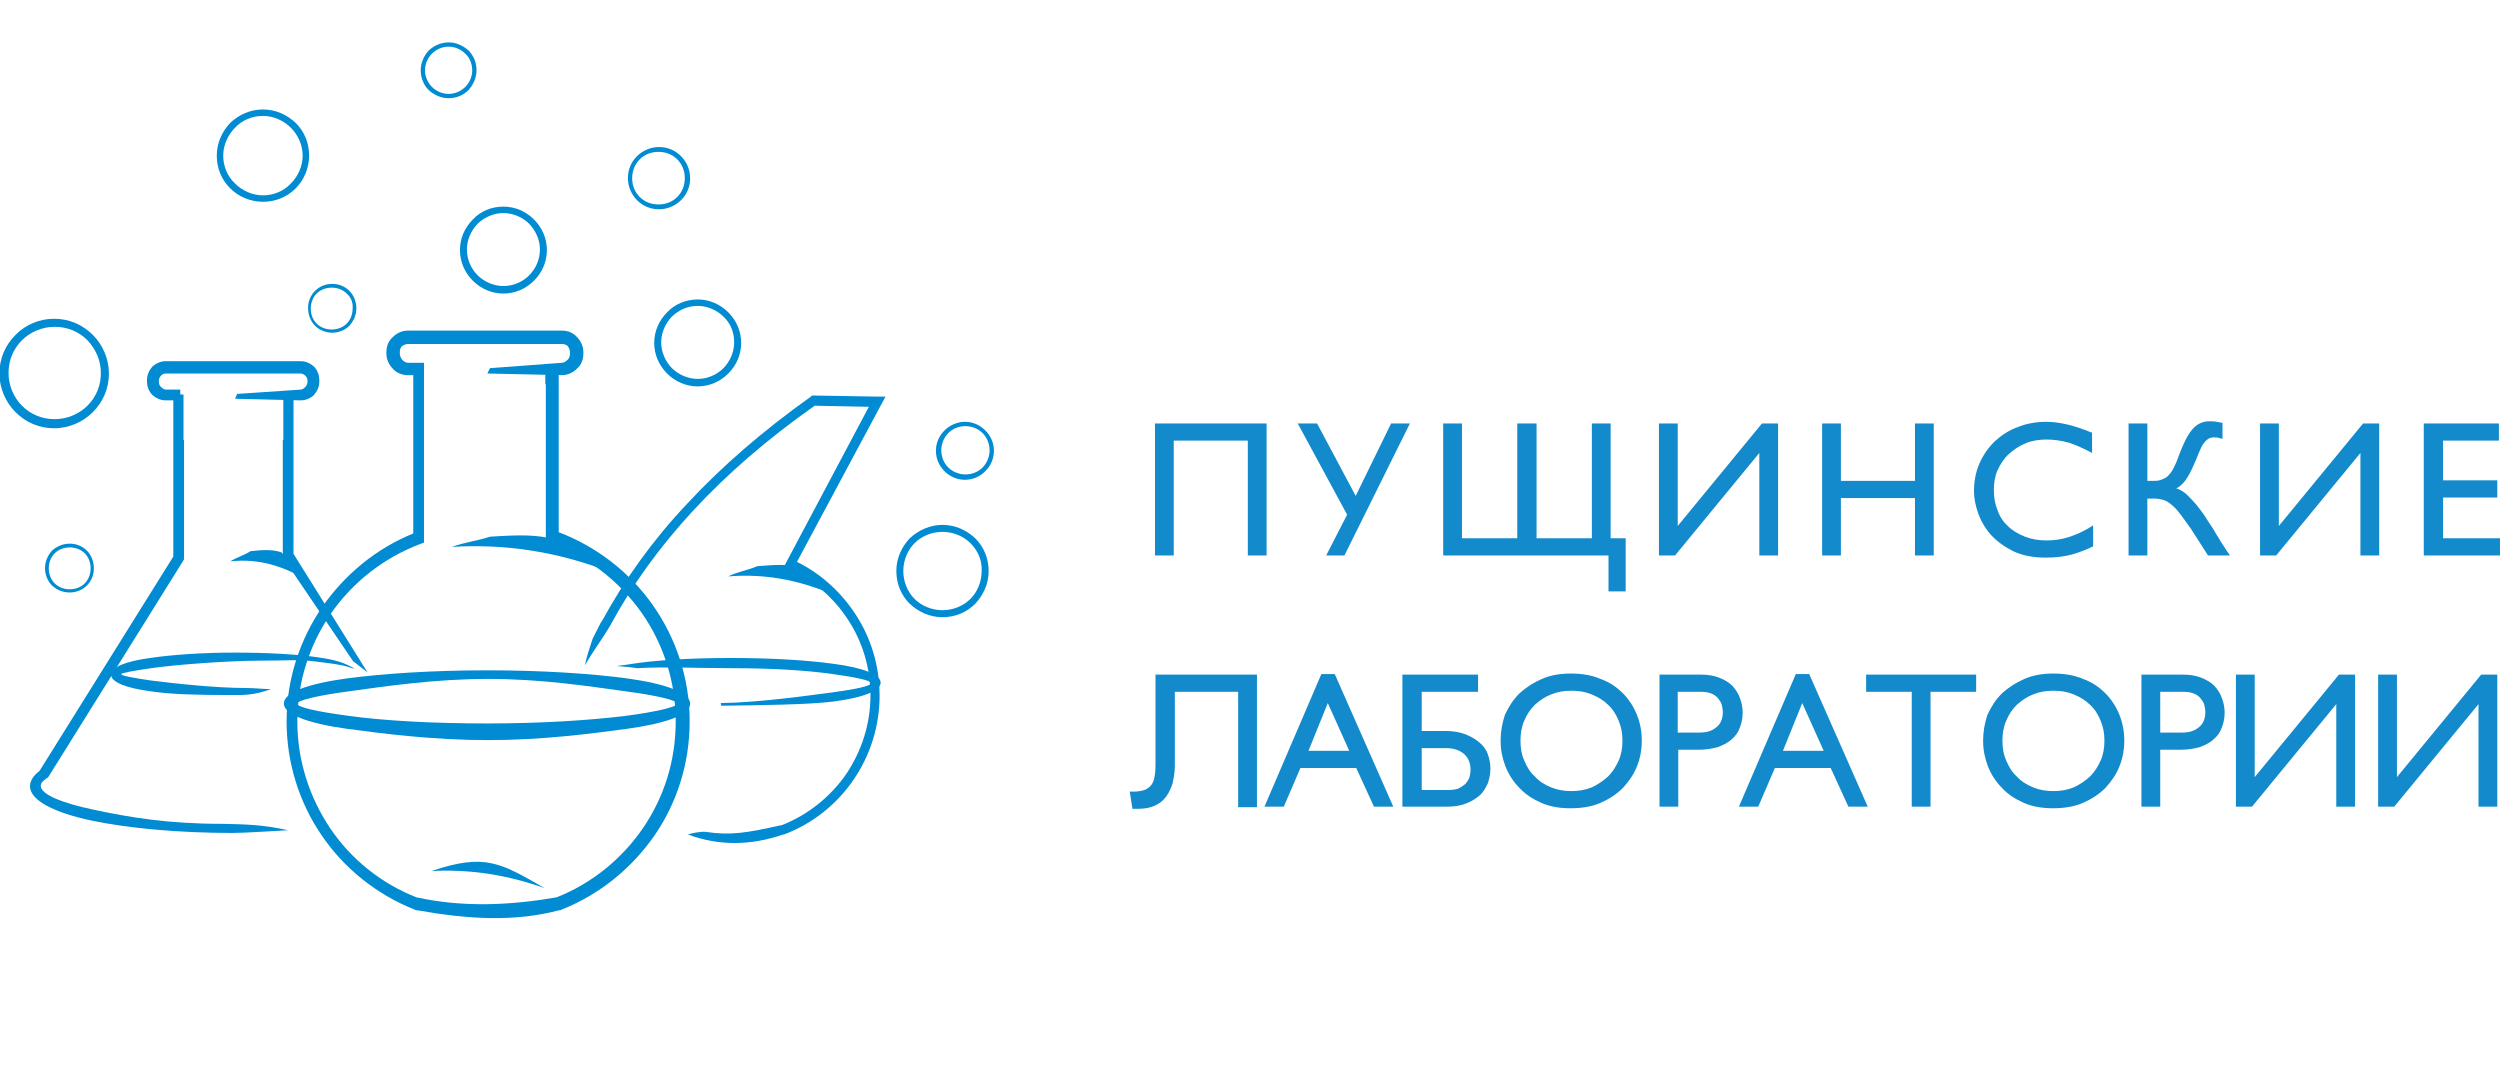 <?xml version="1.0" encoding="UTF-8"?> <svg xmlns="http://www.w3.org/2000/svg" width="118" height="51" viewBox="0 0 118 51" fill="none"><rect width="118" height="51" fill="white"></rect><g clip-path="url(#clip0_1482_978)"><path d="M11.067 30.803C12.612 30.803 14.031 30.879 15.044 31.031C15.905 31.158 16.26 31.285 16.741 31.563C16.64 31.563 16.437 31.462 16.184 31.411C15.652 31.31 15.551 31.31 14.993 31.234C14.005 31.107 13.803 31.183 12.283 31.183C10.737 31.183 8.153 31.386 7.14 31.538C6.254 31.665 5.722 31.766 5.722 31.817C5.722 31.893 6.254 31.994 7.14 32.121C8.128 32.247 10.13 32.475 11.675 32.475C12.004 32.475 12.46 32.526 12.789 32.526C11.953 32.83 11.523 32.805 10.864 32.805C9.319 32.805 8.103 32.779 7.09 32.627C5.95 32.475 5.24 32.197 5.24 31.842C5.24 31.487 5.95 31.209 7.09 31.057C8.103 30.905 9.521 30.803 11.067 30.803Z" fill="#008BD2"></path><path d="M13.854 26.142L17.35 31.741L16.666 31.209L13.373 26.345L13.348 26.294V26.218V20.772H13.373V18.618H13.601H13.854V18.872V26.142ZM13.601 39.188C12.993 39.214 11.625 39.315 10.966 39.315C8.383 39.315 6.027 39.087 4.329 38.733C2.531 38.352 1.416 37.77 1.416 37.111C1.416 36.959 1.467 36.833 1.568 36.681C1.644 36.579 1.745 36.478 1.872 36.377L8.18 26.269V18.872V18.618H8.433H8.661V20.772H8.687V26.32V26.395L8.661 26.446L2.277 36.681L2.252 36.706L2.201 36.731C2.1 36.807 2.024 36.883 1.973 36.934C1.948 36.985 1.923 37.035 1.923 37.086C1.923 37.491 2.885 37.897 4.456 38.226C6.128 38.581 7.927 38.885 10.485 38.885C11.524 38.91 12.36 38.91 13.601 39.188Z" fill="#008BD2"></path><path d="M37.616 26.522C38.756 27.079 39.718 27.966 40.402 29.03C41.112 30.119 41.517 31.437 41.517 32.83C41.517 34.299 41.061 35.667 40.301 36.782C39.516 37.947 38.376 38.859 37.059 39.366C37.033 39.366 37.033 39.366 37.008 39.391C36.983 39.391 36.983 39.391 36.957 39.391C35.412 39.923 33.917 39.923 32.473 39.391C32.651 39.315 33.132 39.239 33.309 39.264C34.5 39.442 35.234 39.315 36.932 38.935C38.148 38.454 39.212 37.593 39.946 36.529C40.656 35.465 41.086 34.198 41.086 32.83C41.086 31.513 40.706 30.297 40.048 29.283C39.364 28.219 38.401 27.383 37.236 26.851L37.008 26.75L37.109 26.547L41.01 19.201L38.452 19.15C36.222 20.721 34.323 22.367 32.727 24.09C31.131 25.813 29.839 27.611 28.825 29.486C28.445 30.145 27.939 30.803 27.609 31.411C27.685 30.981 27.837 30.575 27.964 30.17L28.04 30.018L28.116 29.866C28.167 29.765 28.217 29.663 28.268 29.562C28.319 29.461 28.369 29.359 28.445 29.258C29.484 27.358 30.776 25.534 32.423 23.786C34.044 22.038 35.995 20.341 38.275 18.72L38.325 18.669H38.401L41.416 18.72H41.796L41.618 19.049L37.616 26.522Z" fill="#008BD2"></path><path d="M34.499 31.057C36.399 31.057 38.097 31.158 39.363 31.335C40.731 31.513 41.567 31.842 41.567 32.222C41.567 32.602 40.731 32.931 39.363 33.109C38.223 33.261 35.867 33.286 34.043 33.311L34.018 33.185C35.867 33.159 38.122 32.83 39.313 32.678C40.427 32.526 41.111 32.374 41.111 32.247C41.111 32.121 40.427 31.969 39.313 31.817C38.097 31.639 36.399 31.538 34.525 31.538C32.979 31.538 31.308 31.462 30.066 31.538C29.762 31.487 29.433 31.462 29.104 31.437C29.281 31.411 29.458 31.386 29.661 31.361C30.877 31.158 32.599 31.057 34.499 31.057Z" fill="#008BD2"></path><path d="M23 31.639C25.558 31.639 27.889 31.791 29.586 32.019C31.435 32.273 32.575 32.703 32.575 33.21C32.575 33.742 31.435 34.147 29.586 34.401C27.889 34.629 25.609 34.933 23.025 34.933C20.466 34.933 18.085 34.629 16.388 34.401C14.538 34.147 13.398 33.717 13.398 33.21C13.398 32.678 14.538 32.273 16.388 32.019C18.11 31.791 20.441 31.639 23 31.639ZM29.51 32.627C27.838 32.399 25.584 32.045 23.05 32.045C20.492 32.045 18.161 32.399 16.489 32.627C14.969 32.83 14.032 33.058 14.032 33.21C14.032 33.387 14.969 33.59 16.489 33.793C18.161 34.021 20.441 34.147 23 34.147C25.558 34.147 27.838 33.995 29.51 33.793C31.03 33.59 31.967 33.362 31.967 33.21C31.967 33.058 31.03 32.83 29.51 32.627Z" fill="#008BD2"></path><path d="M26.396 25.129C28.17 25.813 29.715 27.003 30.804 28.549C31.894 30.094 32.552 31.994 32.552 34.046C32.552 36.047 31.944 37.897 30.906 39.416C29.816 40.987 28.296 42.228 26.498 42.938C26.472 42.938 26.472 42.963 26.447 42.963C26.422 42.963 26.422 42.963 26.396 42.963C24.294 43.52 22.115 43.394 19.683 42.963C19.658 42.963 19.658 42.963 19.633 42.963C19.607 42.963 19.607 42.938 19.582 42.938C17.783 42.228 16.238 40.987 15.174 39.416C14.135 37.897 13.527 36.022 13.527 34.046C13.527 32.045 14.161 30.17 15.225 28.625C16.289 27.105 17.758 25.889 19.506 25.18V17.833V17.529H19.81H20.012V19.049V25.407V25.61L19.81 25.686C18.087 26.345 16.643 27.485 15.605 28.979C14.617 30.423 14.034 32.171 14.034 34.046C14.034 35.921 14.617 37.643 15.579 39.087C16.567 40.556 17.986 41.696 19.658 42.355C21.862 42.836 24.066 42.735 26.27 42.355C27.942 41.696 29.36 40.531 30.348 39.087C31.336 37.643 31.894 35.921 31.894 34.046C31.894 32.121 31.286 30.347 30.272 28.903C29.208 27.409 27.714 26.243 25.966 25.636L25.763 25.559V25.331V18.137H25.738V17.529H26.067H26.371V17.833V25.129H26.396Z" fill="#008BD2"></path><path d="M19.252 15.604H26.522C26.801 15.604 27.054 15.705 27.231 15.908C27.409 16.085 27.535 16.338 27.535 16.617V16.693C27.535 16.972 27.434 17.225 27.231 17.402C27.054 17.58 26.801 17.706 26.522 17.706L23.001 17.63L23.128 17.377L26.522 17.124C26.623 17.124 26.725 17.048 26.801 16.972C26.877 16.896 26.902 16.794 26.902 16.693V16.617C26.902 16.516 26.851 16.414 26.801 16.338C26.725 16.262 26.623 16.237 26.522 16.237H19.252C19.15 16.237 19.049 16.288 18.973 16.338C18.897 16.414 18.872 16.516 18.872 16.617V16.693C18.872 16.794 18.922 16.896 18.973 16.972C19.049 17.048 19.15 17.124 19.252 17.124H20.012V17.706H19.252C18.973 17.706 18.72 17.605 18.542 17.402C18.365 17.225 18.238 16.972 18.238 16.693V16.617C18.238 16.338 18.34 16.085 18.542 15.908C18.72 15.73 18.973 15.604 19.252 15.604Z" fill="#008BD2"></path><path d="M2.557 15.046C3.266 15.046 3.899 15.325 4.381 15.806C4.837 16.262 5.141 16.921 5.141 17.63C5.141 18.34 4.862 18.973 4.381 19.454C3.925 19.91 3.266 20.214 2.557 20.214C1.847 20.214 1.214 19.936 0.733 19.454C0.277 18.998 -0.027 18.34 -0.027 17.63C-0.027 16.921 0.251 16.288 0.733 15.806C1.214 15.325 1.847 15.046 2.557 15.046ZM4.127 16.06C3.722 15.654 3.19 15.426 2.582 15.426C1.974 15.426 1.417 15.68 1.037 16.06C0.631 16.465 0.403 16.997 0.403 17.605C0.403 18.213 0.657 18.77 1.037 19.15C1.442 19.556 1.974 19.784 2.582 19.784C3.19 19.784 3.747 19.53 4.127 19.15C4.533 18.745 4.761 18.213 4.761 17.605C4.761 16.997 4.507 16.465 4.127 16.06Z" fill="#008BD2"></path><path d="M12.411 5.167C13.019 5.167 13.551 5.42 13.956 5.8C14.362 6.205 14.59 6.737 14.59 7.345C14.59 7.953 14.336 8.511 13.956 8.89C13.551 9.296 13.019 9.524 12.411 9.524C11.803 9.524 11.246 9.27 10.866 8.89C10.46 8.485 10.232 7.953 10.232 7.345C10.232 6.737 10.486 6.205 10.866 5.8C11.271 5.42 11.803 5.167 12.411 5.167ZM13.728 6.028C13.399 5.699 12.918 5.471 12.411 5.471C11.904 5.471 11.423 5.673 11.094 6.028C10.764 6.357 10.536 6.839 10.536 7.345C10.536 7.852 10.739 8.333 11.094 8.662C11.423 8.992 11.904 9.22 12.411 9.22C12.918 9.22 13.399 9.017 13.728 8.662C14.058 8.333 14.286 7.852 14.286 7.345C14.286 6.839 14.058 6.357 13.728 6.028Z" fill="#008BD2"></path><path d="M23.761 9.752C24.318 9.752 24.825 9.98 25.205 10.36C25.585 10.74 25.813 11.246 25.813 11.804C25.813 12.361 25.585 12.868 25.205 13.248C24.825 13.628 24.318 13.856 23.761 13.856C23.204 13.856 22.697 13.628 22.317 13.248C21.937 12.868 21.709 12.361 21.709 11.804C21.709 11.246 21.937 10.74 22.317 10.36C22.672 9.98 23.178 9.752 23.761 9.752ZM24.977 10.562C24.673 10.258 24.217 10.056 23.761 10.056C23.305 10.056 22.849 10.258 22.545 10.562C22.241 10.867 22.038 11.322 22.038 11.778C22.038 12.26 22.241 12.69 22.545 12.994C22.849 13.298 23.305 13.501 23.761 13.501C24.242 13.501 24.673 13.298 24.977 12.994C25.281 12.69 25.484 12.26 25.484 11.778C25.484 11.297 25.281 10.892 24.977 10.562Z" fill="#008BD2"></path><path d="M21.175 2C21.529 2 21.859 2.152 22.112 2.38C22.34 2.608 22.492 2.937 22.492 3.317C22.492 3.672 22.34 4.001 22.112 4.255C21.884 4.483 21.555 4.635 21.175 4.635C20.82 4.635 20.491 4.483 20.237 4.255C20.009 4.027 19.857 3.697 19.857 3.317C19.857 2.963 20.009 2.633 20.237 2.38C20.491 2.152 20.82 2 21.175 2ZM21.96 2.532C21.757 2.329 21.479 2.203 21.175 2.203C20.871 2.203 20.592 2.329 20.389 2.532C20.187 2.735 20.06 3.013 20.06 3.317C20.06 3.621 20.187 3.9 20.389 4.103C20.592 4.305 20.871 4.432 21.175 4.432C21.479 4.432 21.757 4.305 21.96 4.103C22.163 3.9 22.289 3.621 22.289 3.317C22.289 3.013 22.163 2.709 21.96 2.532Z" fill="#008BD2"></path><path d="M32.931 14.134C33.488 14.134 33.995 14.362 34.375 14.742C34.755 15.122 34.983 15.629 34.983 16.186C34.983 16.744 34.755 17.25 34.375 17.63C33.995 18.01 33.488 18.238 32.931 18.238C32.373 18.238 31.867 18.01 31.487 17.63C31.107 17.25 30.879 16.744 30.879 16.186C30.879 15.629 31.107 15.122 31.487 14.742C31.842 14.362 32.373 14.134 32.931 14.134ZM34.147 14.945C33.843 14.641 33.387 14.438 32.931 14.438C32.45 14.438 32.019 14.641 31.715 14.945C31.411 15.249 31.208 15.705 31.208 16.161C31.208 16.617 31.411 17.073 31.715 17.377C32.019 17.681 32.475 17.884 32.931 17.884C33.412 17.884 33.843 17.681 34.147 17.377C34.451 17.073 34.654 16.617 34.654 16.161C34.654 15.68 34.476 15.249 34.147 14.945Z" fill="#008BD2"></path><path d="M31.106 6.94C31.511 6.94 31.866 7.092 32.145 7.371C32.398 7.624 32.575 8.004 32.575 8.409C32.575 8.815 32.423 9.169 32.145 9.448C31.891 9.701 31.511 9.878 31.106 9.878C30.701 9.878 30.346 9.726 30.067 9.448C29.814 9.194 29.637 8.815 29.637 8.409C29.637 8.004 29.789 7.649 30.067 7.371C30.321 7.117 30.701 6.94 31.106 6.94ZM31.967 7.523C31.739 7.295 31.435 7.168 31.081 7.168C30.726 7.168 30.422 7.295 30.194 7.523C29.966 7.751 29.839 8.055 29.839 8.409C29.839 8.764 29.966 9.068 30.194 9.296C30.422 9.524 30.726 9.65 31.081 9.65C31.435 9.65 31.739 9.524 31.967 9.296C32.195 9.068 32.322 8.764 32.322 8.409C32.322 8.055 32.195 7.751 31.967 7.523Z" fill="#008BD2"></path><path d="M45.544 19.91C45.924 19.91 46.253 20.062 46.506 20.316C46.76 20.569 46.912 20.898 46.912 21.278C46.912 21.658 46.76 21.988 46.506 22.241C46.253 22.494 45.924 22.646 45.544 22.646C45.164 22.646 44.834 22.494 44.581 22.241C44.328 21.988 44.176 21.658 44.176 21.278C44.176 20.898 44.328 20.569 44.581 20.316C44.834 20.062 45.189 19.91 45.544 19.91ZM46.38 20.442C46.177 20.24 45.873 20.113 45.569 20.113C45.24 20.113 44.961 20.24 44.758 20.442C44.556 20.645 44.429 20.949 44.429 21.253C44.429 21.582 44.556 21.861 44.758 22.064C44.961 22.266 45.265 22.393 45.569 22.393C45.898 22.393 46.177 22.266 46.38 22.064C46.582 21.861 46.709 21.557 46.709 21.253C46.709 20.949 46.582 20.645 46.38 20.442Z" fill="#008BD2"></path><path d="M44.485 24.774C45.093 24.774 45.625 25.027 46.031 25.407C46.436 25.813 46.664 26.345 46.664 26.953C46.664 27.561 46.41 28.093 46.031 28.498C45.625 28.903 45.093 29.131 44.485 29.131C43.877 29.131 43.345 28.878 42.94 28.498C42.535 28.093 42.307 27.561 42.307 26.953C42.307 26.345 42.56 25.813 42.94 25.407C43.345 25.027 43.903 24.774 44.485 24.774ZM45.803 25.636C45.473 25.306 44.992 25.104 44.485 25.104C43.979 25.104 43.497 25.306 43.168 25.636C42.839 25.965 42.636 26.446 42.636 26.953C42.636 27.459 42.839 27.941 43.168 28.27C43.497 28.599 43.979 28.802 44.485 28.802C44.992 28.802 45.473 28.599 45.803 28.27C46.132 27.941 46.334 27.459 46.334 26.953C46.36 26.446 46.157 25.99 45.803 25.636Z" fill="#008BD2"></path><path d="M15.681 13.4C16.01 13.4 16.289 13.526 16.492 13.729C16.694 13.932 16.821 14.236 16.821 14.54C16.821 14.869 16.694 15.148 16.492 15.376C16.289 15.578 15.985 15.705 15.681 15.705C15.377 15.705 15.073 15.578 14.87 15.376C14.668 15.173 14.541 14.869 14.541 14.54C14.541 14.21 14.668 13.932 14.87 13.729C15.073 13.526 15.352 13.4 15.681 13.4ZM16.365 13.856C16.188 13.678 15.934 13.577 15.656 13.577C15.377 13.577 15.124 13.678 14.946 13.856C14.769 14.033 14.668 14.286 14.668 14.565C14.668 14.844 14.769 15.097 14.946 15.274C15.124 15.452 15.377 15.553 15.656 15.553C15.934 15.553 16.188 15.452 16.365 15.274C16.542 15.097 16.644 14.844 16.644 14.565C16.669 14.286 16.568 14.033 16.365 13.856Z" fill="#008BD2"></path><path d="M3.29 25.661C3.62 25.661 3.898 25.788 4.101 25.99C4.304 26.193 4.43 26.497 4.43 26.826C4.43 27.155 4.304 27.434 4.101 27.637C3.898 27.839 3.594 27.966 3.29 27.966C2.961 27.966 2.682 27.839 2.454 27.637C2.252 27.434 2.125 27.13 2.125 26.826C2.125 26.497 2.252 26.218 2.454 25.99C2.682 25.788 2.961 25.661 3.29 25.661ZM4 26.117C3.822 25.939 3.569 25.838 3.29 25.838C3.012 25.838 2.758 25.939 2.581 26.117C2.404 26.294 2.302 26.547 2.302 26.826C2.302 27.105 2.404 27.358 2.581 27.535C2.758 27.713 3.012 27.814 3.29 27.814C3.569 27.814 3.822 27.713 4 27.535C4.177 27.358 4.278 27.105 4.278 26.826C4.278 26.547 4.177 26.294 4 26.117Z" fill="#008BD2"></path><path d="M7.826 17.048H14.185C14.438 17.048 14.641 17.149 14.818 17.301C14.97 17.453 15.071 17.681 15.071 17.934V18.01C15.071 18.264 14.97 18.466 14.818 18.644C14.666 18.796 14.438 18.897 14.185 18.897L11.094 18.821L11.195 18.593L14.185 18.39C14.286 18.39 14.362 18.314 14.413 18.264C14.463 18.213 14.514 18.112 14.514 18.036V17.96C14.514 17.858 14.463 17.782 14.413 17.732C14.362 17.681 14.261 17.63 14.185 17.63H7.826C7.725 17.63 7.649 17.681 7.598 17.732C7.547 17.782 7.497 17.884 7.497 17.96V18.036C7.497 18.137 7.547 18.213 7.598 18.264C7.649 18.314 7.75 18.39 7.826 18.39H8.51V18.897H7.826C7.573 18.897 7.37 18.796 7.193 18.644C7.041 18.492 6.939 18.264 6.939 18.01V17.934C6.939 17.681 7.041 17.478 7.193 17.301C7.37 17.149 7.573 17.048 7.826 17.048Z" fill="#008BD2"></path><path fill-rule="evenodd" clip-rule="evenodd" d="M21.328 25.813C21.961 25.585 22.519 25.534 23.127 25.331C24.039 25.281 24.976 25.205 25.863 25.382L28.472 26.877C26.217 26.041 23.836 25.661 21.328 25.813Z" fill="#008BD2"></path><path fill-rule="evenodd" clip-rule="evenodd" d="M34.375 27.206C34.831 26.978 35.262 26.927 35.743 26.725C36.427 26.674 37.136 26.598 37.795 26.775L39.771 28.27C38.023 27.434 36.25 27.054 34.375 27.206Z" fill="#008BD2"></path><path fill-rule="evenodd" clip-rule="evenodd" d="M10.867 26.497C11.197 26.294 11.501 26.218 11.83 26.015C12.311 25.965 12.818 25.914 13.274 26.066L14.667 27.51C13.476 26.725 12.21 26.345 10.867 26.497Z" fill="#008BD2"></path><path fill-rule="evenodd" clip-rule="evenodd" d="M20.367 41.114C22.901 40.252 23.635 40.734 25.712 41.924C24.015 41.316 22.242 41.012 20.367 41.114Z" fill="#008BD2"></path><path d="M59.784 19.986H54.515V26.218H55.401V20.797H58.897V26.218H59.784V19.986ZM62.165 19.986H61.253L63.584 24.293L62.596 26.218H63.457L66.548 19.986H65.661L63.989 23.406L62.165 19.986ZM72.501 19.986H71.615V25.407H69.005V19.986H68.119V26.218H75.921V27.915H76.732V25.407H76.022V19.986H75.136V25.407H72.526V19.986H72.501ZM78.302 26.218H79.062L83.04 21.38V26.218H83.926V19.986H83.166L79.189 24.825V19.986H78.302V26.218ZM91.273 19.986H90.386V22.697H86.89V19.986H86.004V26.218H86.89V23.508H90.386V26.218H91.273V19.986ZM98.721 20.417C98.29 20.24 97.91 20.113 97.581 20.037C97.251 19.961 96.922 19.91 96.593 19.91C96.111 19.91 95.655 19.986 95.225 20.164C94.794 20.316 94.439 20.569 94.135 20.848C93.831 21.152 93.603 21.481 93.426 21.886C93.249 22.291 93.173 22.722 93.173 23.203C93.173 23.533 93.249 23.887 93.375 24.242C93.502 24.597 93.705 24.951 93.983 25.256C94.262 25.559 94.617 25.813 95.022 26.015C95.453 26.218 95.959 26.32 96.542 26.32C97.023 26.32 97.454 26.269 97.809 26.168C98.163 26.066 98.493 25.939 98.796 25.788V24.799C98.442 25.027 98.087 25.205 97.707 25.331C97.327 25.458 96.973 25.509 96.618 25.509C96.238 25.509 95.909 25.458 95.579 25.331C95.275 25.205 94.997 25.053 94.794 24.85C94.566 24.648 94.389 24.394 94.287 24.09C94.161 23.786 94.11 23.482 94.11 23.128C94.11 22.798 94.161 22.469 94.287 22.19C94.414 21.912 94.591 21.633 94.819 21.43C95.047 21.228 95.301 21.05 95.605 20.924C95.909 20.797 96.238 20.746 96.593 20.746C96.947 20.746 97.302 20.797 97.657 20.898C97.986 21 98.366 21.177 98.746 21.38V20.417H98.721ZM101.355 22.722V19.986H100.468V26.218H101.355V23.533H101.71C101.836 23.533 101.938 23.558 102.064 23.584C102.166 23.609 102.292 23.66 102.419 23.761C102.546 23.862 102.698 23.989 102.85 24.192C103.002 24.369 103.179 24.648 103.407 24.951L104.218 26.218H105.256C105.155 26.066 105.054 25.939 105.003 25.838C104.927 25.737 104.876 25.636 104.8 25.534C104.75 25.433 104.699 25.357 104.648 25.281C104.598 25.205 104.547 25.104 104.471 24.977C104.344 24.799 104.218 24.597 104.091 24.394C103.964 24.192 103.812 24.014 103.66 23.811C103.508 23.634 103.356 23.482 103.204 23.33C103.052 23.203 102.9 23.102 102.723 23.052C102.926 22.95 103.103 22.773 103.255 22.52C103.407 22.266 103.534 21.988 103.66 21.684C103.711 21.532 103.787 21.38 103.838 21.253C103.888 21.126 103.939 21.025 104.015 20.924C104.066 20.848 104.142 20.772 104.218 20.721C104.294 20.67 104.395 20.645 104.496 20.645C104.572 20.645 104.648 20.645 104.724 20.67C104.8 20.696 104.876 20.696 104.902 20.721V19.961C104.826 19.936 104.75 19.936 104.623 19.91C104.522 19.885 104.395 19.885 104.268 19.885C103.964 19.885 103.686 20.012 103.458 20.29C103.23 20.569 103.052 20.949 102.85 21.481C102.774 21.709 102.698 21.886 102.622 22.038C102.546 22.19 102.47 22.317 102.368 22.418C102.292 22.52 102.191 22.57 102.064 22.621C101.963 22.672 101.836 22.697 101.684 22.697H101.355V22.722ZM106.675 26.218H107.435L111.412 21.38V26.218H112.299V19.986H111.539L107.562 24.825V19.986H106.675V26.218ZM117.923 19.986H114.402V26.218H118.024V25.407H115.313V23.482H117.872V22.672H115.313V20.797H117.948V19.986H117.923ZM54.54 31.842V35.895C54.54 36.123 54.54 36.351 54.515 36.529C54.489 36.706 54.464 36.858 54.388 36.984C54.312 37.111 54.211 37.187 54.084 37.263C53.958 37.314 53.755 37.364 53.527 37.364H53.324L53.451 38.175C53.502 38.175 53.552 38.175 53.578 38.175C53.628 38.175 53.679 38.175 53.73 38.175C54.033 38.175 54.312 38.124 54.515 38.023C54.743 37.922 54.895 37.795 55.047 37.593C55.173 37.415 55.275 37.212 55.351 36.959C55.401 36.706 55.452 36.453 55.452 36.149V32.653H58.441V38.099H59.328V31.842H54.54ZM63.001 31.817H62.368L59.683 38.074H60.595L61.38 36.25H64.015L64.851 38.074H65.763L63.001 31.817ZM62.672 33.185L63.685 35.439H61.76L62.672 33.185ZM68.321 38.074C68.65 38.074 68.954 38.023 69.208 37.922C69.461 37.821 69.664 37.694 69.841 37.542C70.019 37.39 70.12 37.187 70.221 36.984C70.297 36.757 70.348 36.529 70.348 36.275C70.348 36.022 70.297 35.794 70.221 35.591C70.145 35.363 69.993 35.186 69.816 35.034C69.638 34.882 69.41 34.755 69.157 34.654C68.879 34.553 68.575 34.502 68.22 34.502H67.105V32.653H69.765V31.842H66.193V38.074H68.321ZM67.105 35.313H68.27C68.625 35.313 68.904 35.414 69.106 35.591C69.309 35.769 69.41 36.022 69.41 36.351C69.41 36.453 69.385 36.579 69.36 36.681C69.335 36.782 69.258 36.883 69.183 36.984C69.106 37.06 68.98 37.136 68.853 37.212C68.727 37.263 68.549 37.288 68.347 37.288H67.105V35.313ZM70.829 34.958C70.829 35.389 70.905 35.769 71.057 36.174C71.209 36.554 71.437 36.908 71.716 37.187C71.995 37.491 72.349 37.719 72.754 37.897C73.16 38.074 73.616 38.15 74.122 38.15C74.654 38.15 75.136 38.074 75.541 37.897C75.946 37.719 76.301 37.491 76.605 37.187C76.884 36.883 77.112 36.554 77.264 36.174C77.416 35.794 77.492 35.389 77.492 34.958C77.492 34.527 77.416 34.122 77.264 33.742C77.112 33.362 76.884 33.007 76.605 32.729C76.301 32.425 75.972 32.197 75.541 32.045C75.136 31.867 74.654 31.791 74.148 31.791C73.641 31.791 73.185 31.867 72.78 32.045C72.374 32.222 72.02 32.45 71.716 32.729C71.412 33.033 71.209 33.362 71.032 33.742C70.905 34.122 70.829 34.527 70.829 34.958ZM71.766 34.958C71.766 34.629 71.817 34.299 71.944 34.021C72.07 33.717 72.222 33.489 72.451 33.261C72.678 33.058 72.932 32.881 73.21 32.779C73.514 32.653 73.818 32.602 74.173 32.602C74.528 32.602 74.832 32.653 75.136 32.779C75.44 32.906 75.693 33.058 75.896 33.261C76.124 33.463 76.276 33.717 76.402 34.021C76.529 34.325 76.58 34.629 76.58 34.958C76.58 35.287 76.529 35.617 76.402 35.895C76.276 36.174 76.124 36.427 75.896 36.655C75.668 36.858 75.414 37.035 75.136 37.162C74.832 37.288 74.502 37.339 74.173 37.339C73.818 37.339 73.514 37.288 73.21 37.162C72.906 37.035 72.653 36.883 72.451 36.655C72.222 36.453 72.07 36.199 71.944 35.895C71.817 35.617 71.766 35.313 71.766 34.958ZM78.328 31.842V38.074H79.214V35.389H80.152C80.506 35.389 80.81 35.338 81.089 35.262C81.342 35.161 81.57 35.059 81.748 34.882C81.925 34.73 82.052 34.553 82.128 34.325C82.204 34.122 82.254 33.894 82.254 33.641C82.254 33.387 82.204 33.159 82.128 32.957C82.052 32.729 81.925 32.551 81.773 32.374C81.621 32.222 81.418 32.095 81.165 31.994C80.912 31.893 80.633 31.842 80.278 31.842H78.328ZM79.214 32.653H80.253C80.456 32.653 80.633 32.678 80.76 32.729C80.886 32.779 81.013 32.855 81.089 32.957C81.165 33.058 81.241 33.159 81.266 33.261C81.292 33.362 81.317 33.489 81.317 33.615C81.317 33.919 81.216 34.173 81.013 34.325C80.81 34.502 80.557 34.578 80.202 34.578H79.189V32.653H79.214ZM85.395 31.817H84.762L82.077 38.074H82.989L83.774 36.25H86.409L87.245 38.074H88.157L85.395 31.817ZM85.066 33.185L86.079 35.439H84.154L85.066 33.185ZM93.274 31.842H88.081V32.653H90.234V38.074H91.121V32.653H93.274V31.842ZM93.603 34.958C93.603 35.389 93.679 35.769 93.831 36.174C93.983 36.554 94.211 36.908 94.49 37.187C94.769 37.491 95.123 37.719 95.529 37.897C95.934 38.074 96.39 38.15 96.897 38.15C97.429 38.15 97.91 38.074 98.315 37.897C98.721 37.719 99.075 37.491 99.379 37.187C99.658 36.883 99.886 36.554 100.038 36.174C100.19 35.794 100.266 35.389 100.266 34.958C100.266 34.527 100.19 34.122 100.038 33.742C99.886 33.362 99.658 33.007 99.379 32.729C99.075 32.425 98.746 32.197 98.315 32.045C97.91 31.867 97.429 31.791 96.922 31.791C96.415 31.791 95.959 31.867 95.554 32.045C95.149 32.222 94.794 32.45 94.49 32.729C94.186 33.033 93.983 33.362 93.806 33.742C93.679 34.122 93.603 34.527 93.603 34.958ZM94.515 34.958C94.515 34.629 94.566 34.299 94.693 34.021C94.819 33.717 94.971 33.489 95.199 33.261C95.427 33.058 95.681 32.881 95.959 32.779C96.263 32.653 96.567 32.602 96.922 32.602C97.277 32.602 97.581 32.653 97.885 32.779C98.189 32.906 98.442 33.058 98.644 33.261C98.873 33.463 99.025 33.717 99.151 34.021C99.278 34.325 99.329 34.629 99.329 34.958C99.329 35.287 99.278 35.617 99.151 35.895C99.025 36.174 98.873 36.427 98.644 36.655C98.416 36.858 98.163 37.035 97.885 37.162C97.581 37.288 97.251 37.339 96.922 37.339C96.567 37.339 96.263 37.288 95.959 37.162C95.655 37.035 95.402 36.883 95.199 36.655C94.971 36.453 94.819 36.199 94.693 35.895C94.566 35.617 94.515 35.313 94.515 34.958ZM101.076 31.842V38.074H101.963V35.389H102.9C103.255 35.389 103.559 35.338 103.838 35.262C104.091 35.161 104.319 35.059 104.496 34.882C104.674 34.73 104.8 34.553 104.876 34.325C104.952 34.122 105.003 33.894 105.003 33.641C105.003 33.387 104.952 33.159 104.876 32.957C104.8 32.729 104.674 32.551 104.522 32.374C104.37 32.222 104.167 32.095 103.914 31.994C103.66 31.893 103.382 31.842 103.027 31.842H101.076ZM101.988 32.653H103.027C103.23 32.653 103.407 32.678 103.534 32.729C103.66 32.779 103.787 32.855 103.863 32.957C103.939 33.058 104.015 33.159 104.04 33.261C104.066 33.362 104.091 33.489 104.091 33.615C104.091 33.919 103.99 34.173 103.787 34.325C103.584 34.502 103.331 34.578 102.976 34.578H101.963V32.653H101.988ZM105.535 38.074H106.295L110.272 33.235V38.074H111.159V31.842H110.399L106.422 36.681V31.842H105.535V38.074ZM112.248 38.074H113.008L116.985 33.235V38.074H117.872V31.842H117.112L113.135 36.681V31.842H112.248V38.074Z" fill="#128ACB"></path></g><defs><clipPath id="clip0_1482_978"><rect width="118" height="41.343" fill="white" transform="translate(0 2)"></rect></clipPath></defs></svg> 